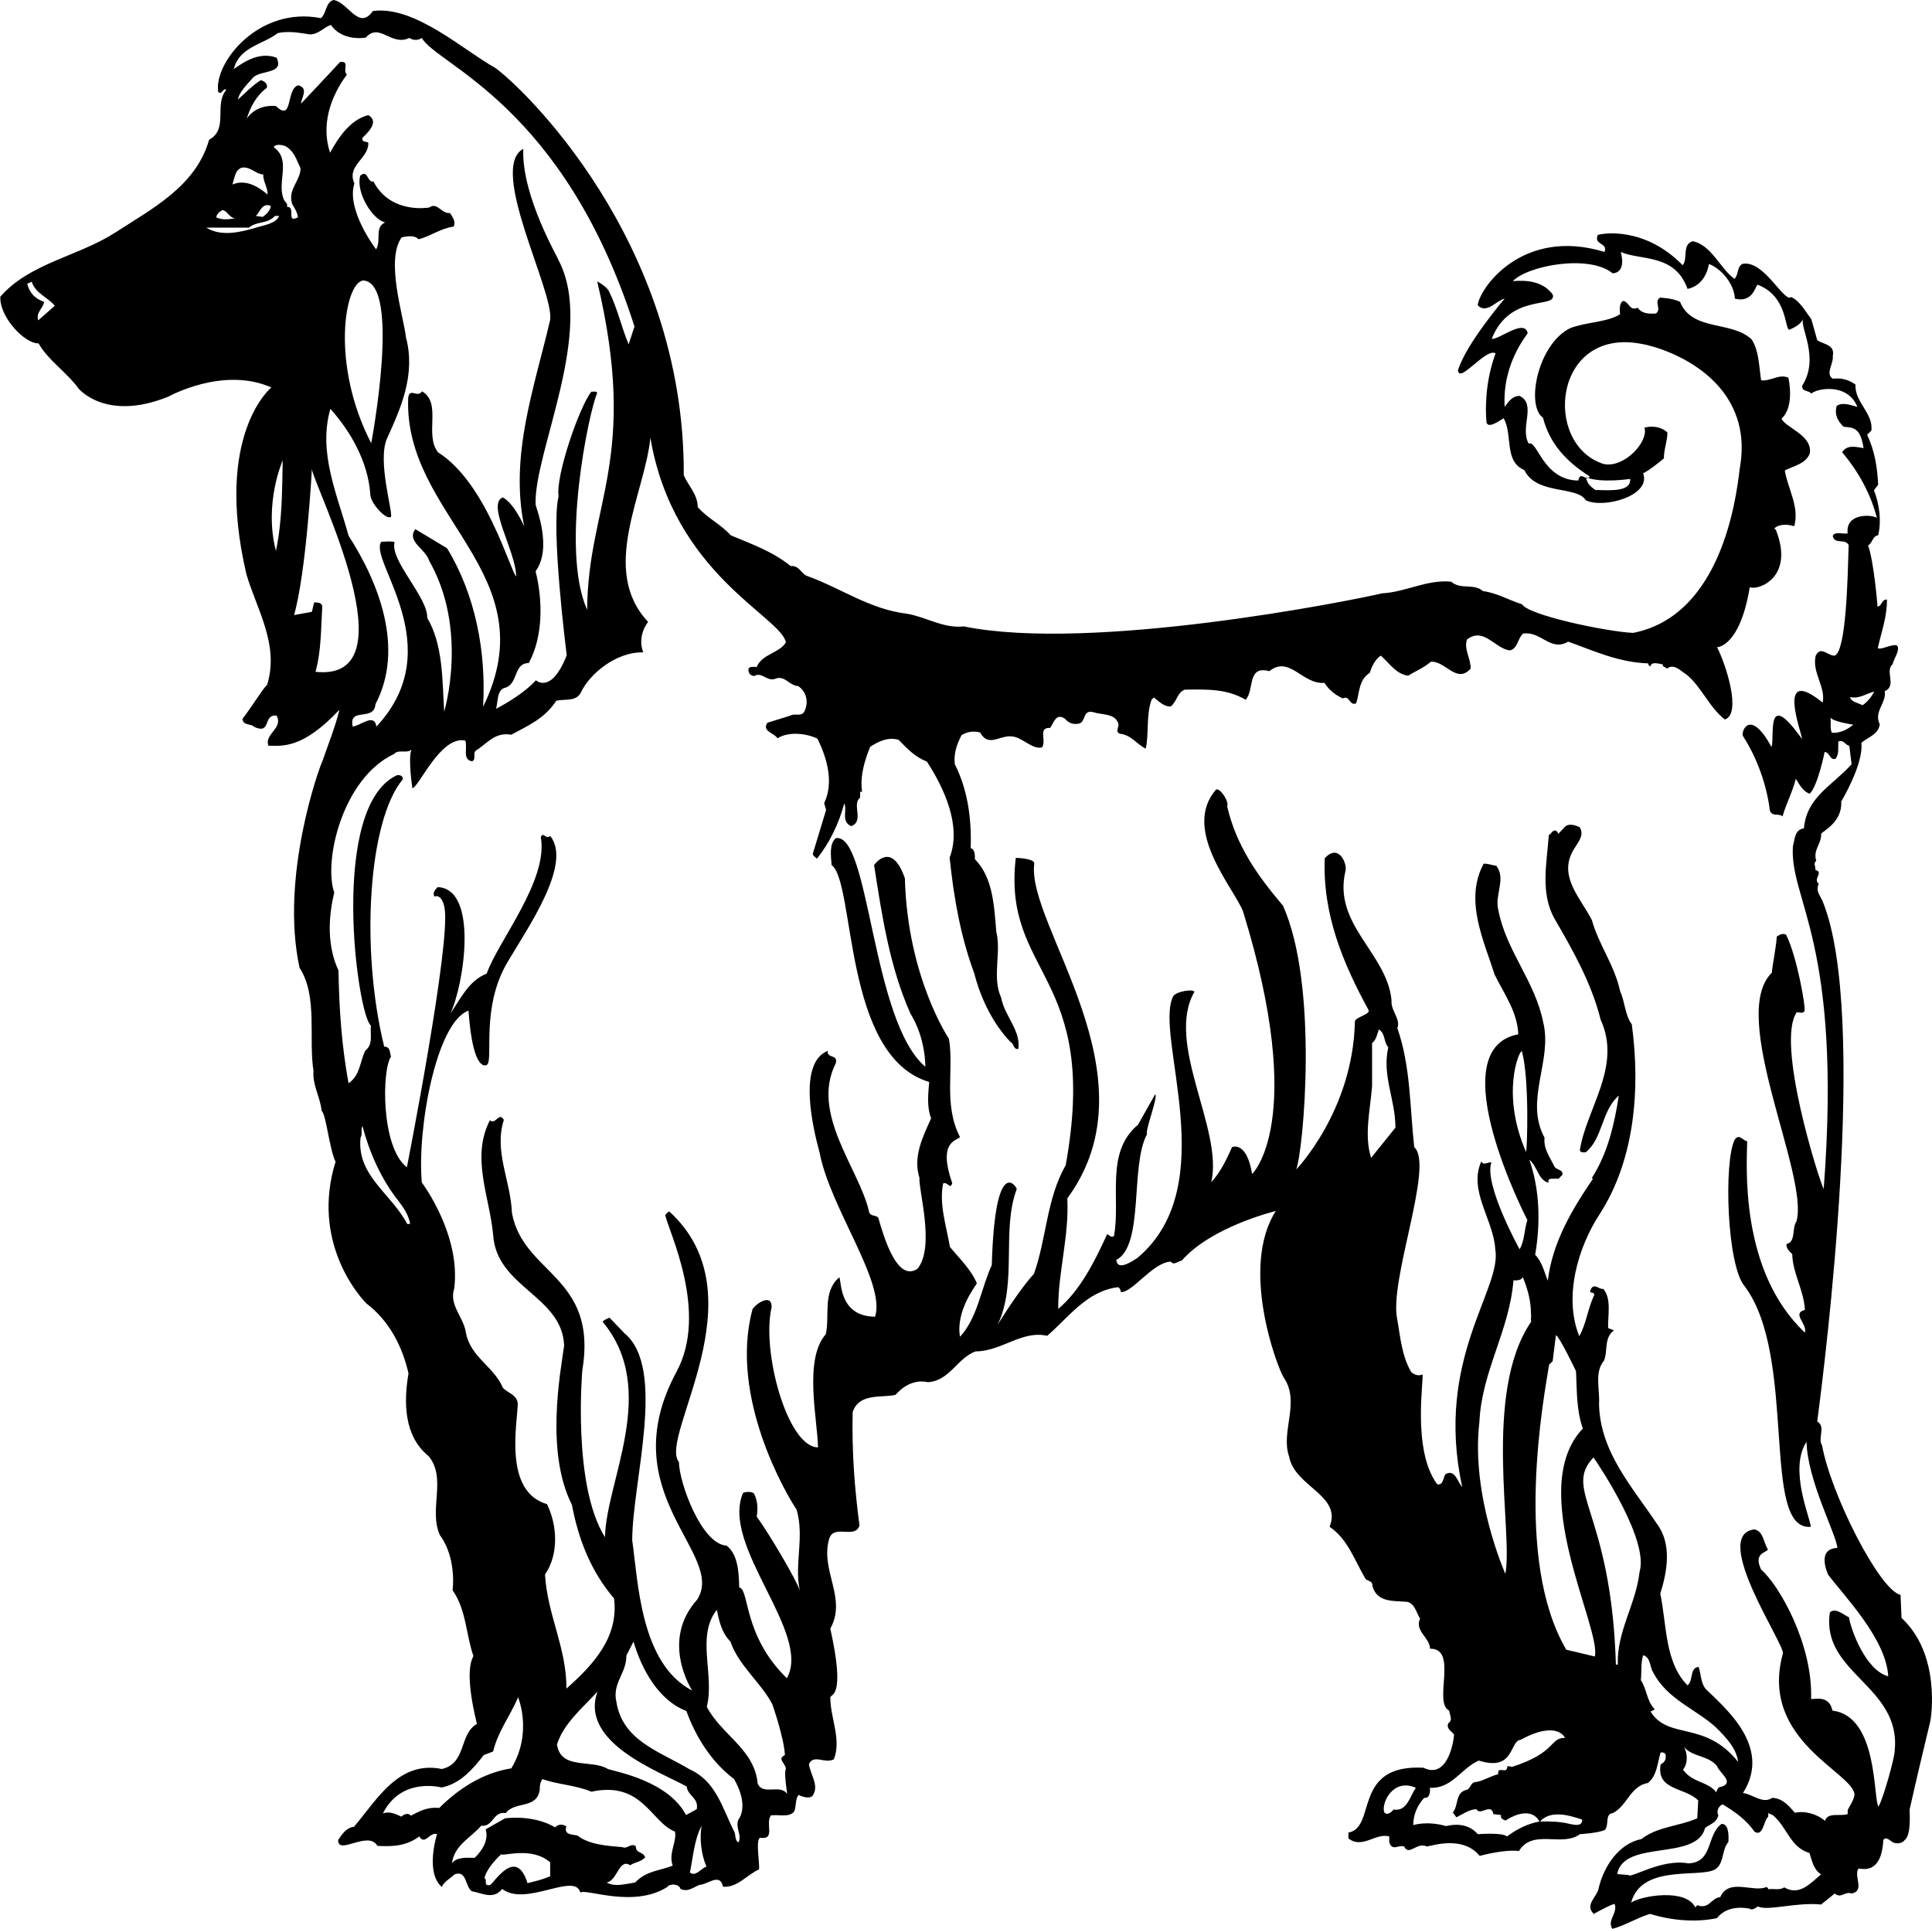 <svg xmlns="http://www.w3.org/2000/svg" xmlns:xlink="http://www.w3.org/1999/xlink" id="Laag_1" x="0px" y="0px" width="595.9px" height="595px" viewBox="122.9 0 595.9 595" xml:space="preserve"><path d="M709.4,499l-0.3-7.1c-6.6-1.5-21.6-31.4-24.2-46.1c-1.5-2.2,1.3-5.7-1.5-7.4c2.5-18.9,15.8-125,1.8-160.1 c-0.6-1.8-2.5-3.4-1.3-5.7c-2-1.5,1.7-3.6-1.1-4.3c0.3-0.8-0.8-2,0.3-2.8c-1.1-3.4,1.7-5.3,1.5-8.3c0.3-0.8,6.6-3.5,6.2-10 c0,0,7-11.6,6.2-18.1c2.1-1.8,5.2-2.5,5.7-5.7c-2-3.9,2.2-6.7,1.5-10.2c3.9-1.7-0.1-6.2,2.5-8.4c0.1-1.3,2.5-4.5,1.3-5.7 c-1.3-0.7-5.5,1.7-5.9,0.7c1.1-4.9,2.9-9.8,2.8-14.9c-1.7,0-1.5,2-2.9,2.2c0,0-1-13.3-2.9-18.9c1.4-0.7,1.3-2.9,3.1-3.1 c1.1-4.6,0.3-9.8-1.3-13.9l1.3-1.7c-0.3-5.7-1.1-10.5-3.4-15.4l1.3-1.3c0.7-5.3-5.2-8.7-4.9-14.2c-2.1-1.5-4.3-2.1-7-1.8 c-2.4-1.5,0.3-4.6,0-7c0.8-3.6-3.1-3.6-4.8-4.9l-1.8-6.4c-1.8-2.4-3.4-5.5-6.2-6.9c-2.2,2-8.4-11.6-15.1-10.2 c-1.7,1-1.1,3.2-2.4,4.6c-4.3-2.9-7-10.4-12.9-11.6c-3.4,1-1.4,5.5-3.1,7.4c-11.9-12.2-25.2-9.8-26.2-9.3c-1.3,3.2,3.2,2.2,2.1,5.2 c-25.6-7.8-38.8,11.6-39.1,16.5c2.8,2.7,5.7-1.5,8.3-2.1c0,0-11.9,13.9-14.4,22.1c0.4,4.3,8.7-7.1,11.6-5.2 c-2.5,6.7-3.4,14.4-2.8,21.3c0.6,2.1,4.3-0.8,5.3-1.3c2.9,5.3,0,13.3,6.4,16c3.6,7.7,16.3,4.8,18.9,9.3c5.7,2.7,20.3-1.5,17.7-8.3 c2.1-1.1,4.3-2.9,6.4-4.6c0-2.8,1.1-5.5,1.1-8c-1.7-1.7-4.6-2.2-7.1-1.5c1.4,4.2-6.2,12.6-12.6,11.2c-18.8-6-15.6-42,11.4-37.1 c9,1.5,35.5,11.4,30.6,38.5c-1.1,9.4-5.7,45.4-32.9,50.7c-8.4-0.4-32.4-5.5-34.2-8.8c-4.1-1.3-7.7-3.5-12.1-4.1 c-2.9-2.5-6.9-0.3-9.8-2.9c-7.6-0.7-13.9,3.2-21.3,3.6c-10.2,2.4-89.7,18.2-129,10.2c-6.3,0.7-11.6-2.9-17.5-3.9 c-11.6-1.4-20.2-7.8-30.7-11.6c-2-0.6-2.5-3.4-5.2-3.1c-5.6-4.5-11.6-6.6-18.5-9.5c-3.2-3.5-7.1-5.2-10.2-8.7c0-3.9-2.9-6.6-4.3-9.8 c0.4-72.7-50.5-120.3-58.2-125.7c-9.5-5.2-24.8-19.3-37.7-17.5c-4.3,6.2-7.6-2.7-12.1-3.4c-2.5,0.7-2.1,3.9-3.9,5.6 c-19.3-3.8-33.1,13.9-31.7,22.7c1.1,1.3,1.5-1.4,2.5-0.6c-3.9,4.6,0.8,12.1-5.3,15.4c-4.1,14.4-17.7,21.3-28.9,28.6 c-11.5,7.4-26.4,9.4-35.5,19.8c-0.3,6.3,7.6,14.6,11.8,14.4c2.9,5.2,8.6,8.8,12.3,13.9c0,0,8.4,10.4,27.8,2.5c0,0,16.8-9.4,31.7-2.8 c0,0-17.8,14.4-7.7,57.6c3.2,10.9,10.2,21.7,6.4,34.1c-1.5,1.4-4.8,6.9-7.6,10.5c0.1,2.2,2.8,1.4,3.6,2.5c5.5,2.4,2.5-3.9,6.9-3.5 c2.2,3.9-3.9,5.7-2.5,9.3c4.3,0,10.4,1.1,21.9-11.1c-1.3,5.3-3.4,10.5-5.2,15.7c-1.1,2.2-13.2,36-7.1,63.9c5.7,8.7,2.7,22,4.3,31.8 c-0.4,4.3,2.1,8.1,2.5,12.3c1.4,1.1,2.4,11.9,4.3,15.7c-7.6,24.5,7.1,41.3,9.5,43.7c7,5.3,11.1,13.2,13,21.6 c-1.5,8.7-1.5,19.3,6.2,25.5c5.7,6.9-0.1,16.5,3.5,24.4c3.4,4.6,4.5,11.2,3.9,17c4.2,5.9,4.1,13.5,6.4,20.2c0,0.7-3.2,3.4,1.1,21 c-5.6,3.2-3.1,12.1-10.8,13.9c-13.3-2.7-19.9,9.3-27.1,17.8c-2.4,0.3-3.6,2.2-4.9,4.1c-0.1,4.9,9.3-3.1,12.1,1.8 c4.8,0.3,9.1,0,12.9-2.9c1.8,2.9,3.2-1.5,5.5-0.7c0,0-3.8,11.8,1.5,16.3c0.4-1.5,2.7-2.7,3.9-3.9c3.8-1.4,3.2,3.6,5.3,5.2 c3.4,0.6,6.6,2.7,9.4-0.7c7.3,5.6,22.4-5.3,24.1,1.1c1.7-1.3,16.4,4.9,26.8-1.7c0.7-1.1,3.6-1.1,4.1,0.6c2.5,1.1,4.1-0.7,6-1.3 c2.1,0.1,6.2-3.9,7.1,0.6c4.5,0.4,7.6-3.9,11.1-5.3c0.3-1.8-1.1-9,0.3-9.8c5,0.8,1.5-4.5,3.4-6.9c2.4-0.3,5.5,0.7,7.1-1.1 c0.8-1.5,0.3-4.2,1.5-5.2c0.1,0.1,2.9,1.5,4.2,0.3c2.2-3.1-0.6-6.4-1.1-9.8c1.5-3.2,4.9,0,7.7-1.5c2.4-6.2-1.1-12.6-1.1-19.1 c0.1-1.1,4.8,0.4,0-21.2c5.2-9.4-3.1-17.8-0.4-27.5c1.3-5,8,0.1,9.4-4.3c-1.5-11.2-2.4-23-2.1-35c2-6,9.1-4.3,13.2-5.3 c2.5-2.8,5.9-4.8,10-3.9c6.7-0.4,9-7.4,14.7-9.5c8,0,14.3-6.6,22.1-4.8c6.6-5.7,12.3-13.9,21.9-15c0.6,0.4,0.8,1,0.8,1.5 c3.5,0.3,9.8-9.1,15.4-9.4c1,1.3,2.1-0.1,3.4-0.3c9.1-10.5,29-15.3,29-15.3c-11.1,17.4,0.3,47.8,2.4,51.3c5.3,7.6-1,16.7,1.7,24.4 c1.7,9.4,16.4,11.9,12.5,21.7c5.7,3.9,7.6,10.2,11.1,16.1c0.8,0.7,2.2,0.6,2.1,2.1c1.3,5.2,6.7,4.6,10.1,4.9c2.9,0,3.4,3.4,4.6,5.2 c-1.7,3.9,2.9,5.7,3.1,9.3c8.8-0.1,0.8,16.7,5.9,19.1c0,1.1,1.3,2.9-0.3,3.9c-0.7,1.8,1.1,2.4,1.8,3.5c-0.3,3.4-2.4,13.7-9.5,10.2 c-22-1.1-14.3,18.5-23.1,20v1.8c4.3,3.4,8.4-1.8,12.6-0.6v1.8c1,2.9,2.7,0.7,4.6,1.3c1.5,3.1,3.9-1.5,7,0c2-0.3,11.1-3.4,16.3,2.9 c0,0,7.6-2.1,12.1-1.5c4.3-7,13.3-1.1,18.8-5.2c0,0,5.5-0.3,7.7-1.3c1.4-1.5-0.1-5,2.5-5.2c4.5-2.4,5.3-8.3,10.8-9.3 c2.8-2.2,2.9-6.2,3.9-9.4c0.6,0,1.1-0.1,1.5,0.6c0.3,1.7-0.3,2.4-1.5,3.1c-1.4,8.1,7.6,7,11.6,11.1l-0.3,5.5 c-5.6,2.5-12.2,2.5-17.2,6.4c-7,1.4-11.6,8.4-13.2,15.1c-0.4,2.7-4.5,5.2-1.5,8c1-0.6,5-2.8,6.4-3.1c1.1,2.8-2.4,5-0.7,7.7 c4.1-1.1,7.6-3.4,11.6-4.6c6.6,2,14,2.7,20.7,1.3c3.5-4.6,10.1-2.9,10.1-2.9c0.8,0.6,1.8-0.3,2.5-0.7c3.1,1.5,11.9-1.4,19.5-0.6 l4.2-3.4c2,1.7,3.1-0.8,5.2,0c4.2-0.8,0.6-5.2,2.1-7.7c1.4,0.1,7.1,1.8,7.7-8.8c0.8-1.3,2.1,0.3,3.1,0.8c1.1,0.4,2.7,0.3,3.5-0.8 c2-1.5,1.5-8,1.5-9.4c2-9.1,6.4-27.3,6.4-27.3C718.5,529.7,721.6,510.3,709.4,499L709.4,499z M625.7,147.7c0.3,3.9-5.5,3.6-10.8,3.4 c-1.8-1.4-2.2-1.7-2.9-3.9C616.9,149.1,625.7,147.7,625.7,147.7L625.7,147.7z M134.7,98.8c-0.8-2.5,1.5-3.6,1.8-5.7 c-2.8-1-4.5-2.7-5.2-5.6l1.4-0.6c1.1,3.6,5,4.8,7.1,7.4L134.7,98.8L134.7,98.8z M687.5,221.3c0.7,1.3,7,2.2,7,2.2 c-1.7,1.5-4.1,2.7-6.6,2.5C687.3,224.7,687.7,223,687.5,221.3L687.5,221.3z M701,213.3c-0.8,1.5-2.1,3.2-3.6,4.2 c-1.4-0.7-3.5-1-3.9-2.5C696.5,215.6,698.5,213.9,701,213.3L701,213.3z M208.6,10.2c3.2-0.7,6.6-0.1,9.8,0.4 c2.7,0.1,4.3-2.2,6.6-2.9c2.1,3.2,6.3,4.5,10.7,3.9c4.3-4.8,7.8,2.8,13.5,0.1c1,0.8,2.8,0.8,3.8,0c4.6,8.3,43.7,20.6,65.6,89 l-1.8,5.5c-2-4.6-3.4-10.9-5.9-16c-0.6-1.8-3.8-3.4-3.8-3.4c13,54.8-2.9,68.4-3.1,101.3c-8.4-18.8,0.6-61.4,3.1-66.9 c-0.3-0.7-1.1-0.3-1.8-0.4c-3.8,4.8-11.1,26.2-10.1,32.2c-2.5,10,2.5,49.1,2.5,49.1c-4.8,12.2-9.5,7.7-9.5,7.7 c-4.3,4.8-12.3,8.8-12.3,8.8c0.7-2.8,0.3-5.5,2.5-6.4c4.5-1,2.7-7.7,7.6-7.7c4.5-8.3,4.3-19.5,2.1-28.3c5.3-7.3,0-19.9,0-20.6 c-0.6-16.1,18.6-53.7,7-75.5c0.3,0-11.4-19.5-10.8-34.2c-10.9,5.9,9.4,43.6,8.3,52.7c-4.8,20.7-12.6,41.8-8,63.8c0,0-2.9-6.9-6.6-9 c-5.2,2,4.1,16.8,4.1,24.4c-2.1-2.5-9.3-29-24.1-38.3c-4.3-5.5,1.3-15.1-4.9-18.8c-1.5,2.2-3.9-1.4-4.3,2.1 c-1.4,36.7,43.3,54,23.1,95.2c1-17.1-2.4-34.6-11.1-48.9l-9.8-5.9c-2.8,3.9,3.1,5.9,4.3,9.8c12.2,21.4,4.6,46.5,4.6,46.5 c-0.6-9.8-0.3-20.5-5.2-28.9c0.1-6.6-11.6-17.7-10.1-23.4c-1.1-0.4-2.9-0.1-4.1-0.1c-4.1,5.6,21.4,32.5-1.5,57 c-0.6-4.3-4.9-0.3-7.3,0c-1.4-6.2,6.6-1.4,7-6.9c9-17.1,1.1-37.4-8.3-52c-3.4-12.5-9.5-25.6-5.6-39.1c6.2,6.9,11.6,16.3,12.3,26.2 c-0.1,2.8,5,8.3,6.4,7.1c0.6-1.5-4.2-17.1-1.3-24c4.3-9.5,9-19.8,5.9-31.4c-0.7-6.4-6.4-23.8-1.3-30.8c1.5-0.3,3.9-0.8,5.2,0.6 c3.8-1,6.9-3.4,10.8-3.9c0.8-1.5-0.3-2.9-1.1-4.2c-2.7,0.3-3.9-3.5-6.4-1.7c0,0-11.9,2.2-17.2-8c-2,0.4-1.7-3.9-4.1-1.8 c-1.4,5.3,3.9,13.6,7.7,14.4c-3.4,1.5-1.1,5.5-2.8,8.3c0,0-9.3-12.1-6.7-20.3c-2.5-5.7,4.5-7.6,4.3-12.6c-0.6-0.4-2.2-0.1-1.8-1.5 c1.1-1.1,5.5-4.9,1.8-7c-5.5,1.4-9.1,6.7-11.8,11.6c-2.8-8.4,0-17.1,5.2-24.1c-1.5-1.3,1.1-4.2-2.1-3.9 c-4.2,4.6-12.1,12.9-12.1,12.9c0.3-2.1,2.4-4.8-0.8-5.7c-3.9,1.1-1.5,11.6-6.9,6.4c-3.8-0.3-7,1-9,3.9c1.1-3.5,2.9-7.1,6.2-9.5 c0.3-1.4-0.8-2-1.8-2.4c-2.5,1.5-5.2,4.3-7.1,6c0.3-2.2,2.9-4.8,4.6-6.7c2.2-2.5,9.8-1,7.3-6.2c-4.8-1.8-9.3,0.7-13.2,3.5 C196.8,14.4,203.7,13.9,208.6,10.2L208.6,10.2z M234.9,86.5c11.9,0.6,2.5,50.2,2.5,50.2C224.9,112.6,229.1,87.3,234.9,86.5 L234.9,86.5z M197.5,51.7c2.7-0.4,4.2,2,6.6,2.1c-0.1,2.2,1.5,4.2,1.3,6.2c-2.5-2.2-6.6-4.9-10.8-3.1 C195.3,54.7,195.4,52.4,197.5,51.7L197.5,51.7z M206.4,63.5c0.1,1-1.3,2.7-2.5,3.4l-2.1-0.3C203.1,65.5,203.7,62.4,206.4,63.5 L206.4,63.5z M191.6,64.8c1.5,0.3,2.1,2.5,3.9,2.5c-1.5,0.3-4.2,0.7-5.9-0.3C189.7,66,190.9,65,191.6,64.8L191.6,64.8z M201.9,70.2 c-4.8,1.4-10.7,2.9-15.4,0h13.2c2.5-2.1,5.6-1,8-3.6h1.3C208,69,204.4,69.4,201.9,70.2L201.9,70.2z M208,169.9 c-3.8-14.7,2.1-27.9,2.1-27.9C209.9,150.8,210,160.6,208,169.9L208,169.9z M211.4,63.8c0.4-1.1-0.7-1.5-1-2.4 c-2.2-5.3,2.5-12.1-3.1-16c0.6-1.1,2.5-0.7,3.5-0.4c2.8,1.5,3.5,4.2,4.8,6.9c0,3.9-4.2,6.7-2.5,11.2c0.7,1.1,1.5,2.4,1.7,3.9 C211,69.1,214.3,63.6,211.4,63.8L211.4,63.8z M220.2,207.2c1.8-6.3,1.7-13.5,2.1-20.3c-0.3-1.1-1.5-1.1-2.5-1.1l-0.7,2.9l-5.5,1 c3.8-13.3,5.5-45,5.5-45C219.8,150,250.5,210.5,220.2,207.2L220.2,207.2z M248.5,377.5c-4.9-9.4-15.6-14.9-14.4-26.6 c0.7-1.1,0-2.5,0.6-3.6c2.1,8,5.7,16.3,11.1,23.1c1.7,2.2,3.2,4.5,3.6,7.1H248.5L248.5,377.5z M258.4,557.6 c-3.6-0.3-5.7,0.8-8.8,2.4c-0.8-1.1-2.4-0.3-2.9,0.3c-1.5-0.7-3.6-1.8-5.7-1c5.7-11.4,18.1-8,18.1-8c5.7-1.1,9.7-5.7,13-10l2.9-1.1 c1.4-6,5.3-11.1,7.7-16.7c0,0,4.6,10.9-2.1,21.9C271.7,546.8,264.2,551.8,258.4,557.6L258.4,557.6z M292.6,578.7 c-2.7,1.1-4.5,1.5-7,2.1c-3.6-11.6-10.5,0.3-11.6,0.6c-2.2,0.3-0.6-1.4-1.7-2.2c0.7-2.5,2.9-5.2,5.2-7.3c0.7,0.7,9.4-2.5,15.1,2.5 V578.7L292.6,578.7z M330.4,575.4c-4.3,1.7-8,1.5-11.6,5.2c-2.8,0.4-6.2,1.5-8.8,0c3.4-0.6,3.8-7.6,7.3-5.3c1.3-1,3.4-1,4.6-2.5 c-0.7-1.8-2.9-1.1-2.9-3.4c-1.5-1.1-2.7,1-4.1,0.3c-4.9-0.4-10.4-0.8-13.9-3.6c-1.8-0.3-4.3-0.3-3.4-2.8c-1.3-0.8-2.5-0.7-3.5,0.3 c-4.1-2.5-10-3.4-15.4-2.8l-6,3.4c1,3.4-1.1,6.6-3.4,8.8c-2.2,0-5.5-0.4-7,1.7c0.7-5.7,6-8,9-11.6c3.9,0.4,3.5-4.5,7.6-3.9 c2.8-3.8,9.8-1.1,10.5-7.4c-0.1-1.1,0.3-2.5,0.8-3.1c4.6,1.7,10.1,1.8,15.1,3.9c15.8-3.4,18.4,9.5,25.8,12.3 C331.7,568.2,329,571.5,330.4,575.4L330.4,575.4z M334.5,559.8c-5.5-10.5-21.4-13.3-24.1-14.2c-5-3.1-14.6,0.4-15.7-7.6 c2.1-6.6,8.1-11.4,12.5-16.3c-5.7,15.8,19.2,24.7,27.5,29.3c0.3,2.9,3.8,3.5,3.1,7L334.5,559.8L334.5,559.8z M335.7,577.5 c1-4.8,1.3-10,3.6-14.4c-0.7,3.8-0.1,9,1.5,12.6C339.1,576.2,337.5,579,335.7,577.5L335.7,577.5z M350.7,568.2 c-1.3-0.4-0.7-2.5-1.5-3.6c-3.5-7-5.5-15.3-13.6-18.9c-9.1-5.5-20.7-8.7-22.6-20.9c-1.3-5.7,3.2-8.8,3.1-14.2l2.2-4.3 c2.5,8.6,7.8,18.2,16.3,21.4c2.9,8,7.7,15.7,14.7,21c2.1,3.5,3.9,9,1.3,12.6C349.7,563.9,351.8,566,350.7,568.2L350.7,568.2z  M356.6,550.1c-1-10.7-11.2-15-15.7-23.7c2.5-9.7-3.4-21.7,3.1-29.9c0.7,3.5,1.5,7.1,4.2,9.8c2.5,7.4,9.4,12.6,12.9,19.3 c0,0,3.6,10.2,3.9,15.7c-2.9,1.4,1.1,2.9,0.1,4.9c-0.1,2.5,0.3,4.8,0.6,7.1C363.5,550.1,358.3,553.9,356.6,550.1L356.6,550.1z  M545.8,357.1c-2.2-6.9-0.3-14.6,0.3-22.1v-13.3c1.4-1.1,1.5-2.7,2.1-4.2c2.1,1.3,1.4,3.9,2.9,5.5c-2,8.8,2.2,16,2.2,24.8 L545.8,357.1L545.8,357.1z M552.7,558.1c-0.7,1-2.2,2-2.9,0.7c-0.8-2.8,2.8-10.5,9.8-7.4C557.7,554.1,556.9,558.8,552.7,558.1 L552.7,558.1z M587.7,566.4c-1.3-1.3-9-0.7-9-0.7c-2.4-2.8-5.9-3.4-9.8-2.5c-5.9-1.7-10.1-0.3-10.1-0.3c0-5.2,3.4-8.4,3.4-8.4 c2.1,0.3,1.8-3.1,1.7-3.1c6.9,0.3,9.5-5.9,15.1-8.4c11.1,3.5,9.4-6,12.9-6.4c11.4-6.2,13.7-0.6,13.7-0.6c-4.9,0-2.4,4.5-16.5,9 c-0.3-0.4-0.8-0.1-1.3-0.3c0.1,2.9-3.1-0.4-2.8,2.5c-2.4,0.6-4.8,2.1-6.7,2.4c-2-0.1-1.7,2.4-3.4,2.5c-3.2,1.1-2.1,4.8-3.9,6.9 l1.1,1.5c2-1,4.1-2.5,6.2-2.5c1.1,2.2,4.6-2.1,5.2,1.5l2.4,0.3c-0.4,1,0.7,1.4,1.3,1.7c8.3-5.2,10.5,0.3,10.5,0.3 C593.9,562.5,590.7,564.2,587.7,566.4L587.7,566.4z M595.2,407.6c-15.1,21.9-5.5,65.5-8,77.8c0,0-10.7-24-8-46.8 c0.7-15.7,9.3-28.2,10.5-43.7c0.8,0,2.4,0.1,2.9-1c1.4,3.5,2.5,7.1,2.5,11.2C595.3,406.3,594.9,406.8,595.2,407.6L595.2,407.6z  M606.9,562.5c-2.8-0.7-6.2-0.8-9-0.7c3.2-3.6,8.8-2,13-0.6C611,563.5,608.3,562.8,606.9,562.5L606.9,562.5z M614.8,510.9l-8.8-2.1 c-16.4-27.9-6.9-77.9-5.3-87.9l1.1-1.1l1-8c1.1,0.4,6.2,11.1,6.2,11.1c0.3,6.3,0.1,11.9,2.1,17.7 C593.3,459.3,616.9,502.2,614.8,510.9L614.8,510.9z M621.9,513.4h-0.6c-1.4-47.4-16.5-53.7-6.9-63.9c2.4,3.5,17.1,25.7,14.2,35.3 C627.5,494.8,621.5,503.2,621.9,513.4L621.9,513.4z M632,527.9l1.3-0.7c-2.5-2.5-2.5-6.4-4.3-9c0.3-2.9-0.1-4.9,0.7-7.7 c2.4,0.7,2,3.6,3.1,5.3c4.3,8.4,13.7,11.6,19.5,17.1c3.1,3.1,6.2,6.4,6.7,10.5C648.7,530.5,637.6,536.8,632,527.9L632,527.9z  M642,545.8c1.7-2.1,1.3-5.3,0.3-7c2.7,3.2,7.4,2.5,10.2,5.9c0.6,2,5.6,5,1.3,6.4c-1-0.1-1.4,1.1-1.5,1.7 C649.7,549.4,644.9,549.9,642,545.8L642,545.8z M673.2,582.1c-1.3,1-3.4,0.3-4.9,0.6c0.1-0.3-0.3-0.6-0.6-0.7 c-3.9,1.8-11.6-2.9-14.2,3.1c-2.9,0.3-3.4,3.9-7.1,2.5l-0.6,0.7c-2.9-6-16.7-3.6-19.8-1.5c3.4-12.6,23-7,26.5-10.7 c2.2-2.1,1.5-5.7,3.5-8c0.4-6.4-2.2-5.5-2.2-5.5c-4.6,3.4-2.5,11.9-10.2,12.1c-8.3-1.5-17.8,4.8-18.4,3.6l-3.5-0.3 c2-10.8,24.5-3.9,27.1-14.2c1.3-1.1,3.5-1.5,4.1-3.9c-0.7-1.3,0.1-2.9,1.3-3.4c3.6,2.1,7.6,5,9.8,8.4c2.8,1.8,2.8-3.4,4.3-4.6v-1.1 l1.5,0.7c4.5,3.9,5.2,9.8,11.2,11.6c0.8,2.4,1.3,5.2,3.6,6.6C681.4,580.7,678,584.9,673.2,582.1L673.2,582.1z M702.3,557.2 c-1.7-2.2,0-27.9-14.2-29.6c-1-5-5.7-3.4-6.6-3.6c0.6-17-10-35.3-15.4-39.9c-2.5-5.2,1.7-5.2,2.1-6.2c-1.4-2.1-1.3-5.6-4.2-6.2 c-13.7,1.7,9.7,35.9,8.8,38.3c-7.4,26.9,22,36.7,22.1,43.6c-0.3,1.7-1.3,3.1-2.1,4.6v1.3c-2.2,0.8-6.2-0.7-7,2.1 c-2.4-2.1-6.2-3.2-9.3-2.5c-1.8-2.1-3.8-4.5-7-4.6c-2.9,2-5.9-1.1-9-1.5c9.3-14.6-6.4-26.9-11.6-32.2c-1.5-2-1.3-4.5-2.1-6.7 c-2.9,0.4-1.5,4.2-3.4,5.7c-7-7-6.4-18.5-8.4-28.3c2.2-7,3.6-15.4-1.1-21.6c-7.6-11.4-17.5-22.1-17.8-36.9c0.3-4.6-1.5-9.7,1.5-13.3 c1.3-2.9-0.1-7,3.1-9.4l-1.8-0.7c-0.1-4.2,1.1-9-1.5-12.1c-1.1,0.4-2.9-2.1-3.9,0.3c-0.7,1.4,1.4,0.4,1.1,1.7 c-2,4.1-2.4,8.8-4.6,12.6c-4.9-12.1-0.4-27.5,6.4-37.8c10.7-16.7,12.5-38.4,9.8-58.4c-2.1-2.7-2.1-7-3.6-10.2 c-1.7-8-6.6-14.3-8.7-21.9c-3.2-6.4-10-13-6.2-20.7c1.1-2.5,4.3-5.2,2.4-8c-1.4-0.6-3.4-1.3-4.6,0l-2.1,2.2c0.3-0.4-0.3-0.7-0.4-1 c-1.1-0.6-1.5,0.7-2.4,1.3c-0.6,8.7-2.7,17.8,1.8,25.8c5.7,9.8,11.4,19.9,14.2,31.1c6.6,14.4-4.3,27.2-6.4,40.1c0,1,1.1,0.8,1.8,0.8 c5.3-4.3,4.8-12.8,10.2-17.5c-1.4,9-3.4,17.7-8.3,25.4l0.3,0.3c-6.4,9.4-12.5,19.6-13.9,31.4c-1.1-2.7-1.7-5.7-3.9-8 c1.7-9.8,1.4-20.3-1.8-29.3c2.5,2,2.7,6.2,5.9,7.1c-0.3-1.7,1.1-1.1,2.5-1.3c0.8,0.4,1.1-0.7,1.8-1.1c0.3-1.7-1.5-1.4-2.4-2.5 c-1.3-2.8-3.5-5.5-3.1-9c-6.3-11.5,2.5-23.8-0.4-35.5c-2.5-12.8-11.5-22.1-13.9-34.9c-1.1-4.6,2.5-9.5-0.6-13.5 c-1.3-0.1-2.5-0.7-3.9-0.6c-6,11.2,0,23.5,3.4,34.2c2.9,5.9,7,11.4,7.3,18.4c-24.5,4.6,2.8,57.3,2.8,57.3c-1,2.9-0.8,6.3-2.4,9 c0,0-11.1-20-8.7-26.8c-1.3-0.1-2.4,1.1-3.1-0.3c-4.1,9,3.8,18.1,4.3,27.1c2.2,12.3-18.8,33.8-10.2,73.3c-1.4-1.4-2.2-5.7-5.2-3.9 c-0.7,1.1-0.6,3.4-2.5,3.1c-8-10.7-3.9-33.5-4.6-33.9c-1.1,0.6-2.5,0.1-3.4-0.7c-2.9-4.8-3.4-10.9-4.3-16.1 c-2.8-11.9,11.5-47.7,5.2-53.3c-1.4-12.8-1.1-24.9-5.2-36.7c1.1-2.9-2.1-5.3-1.8-8.6c-1.4-14.6-18.2-23.3-14.2-39.9 c0.6-2-2-8.7-6.4-3.9c-0.7,17.4,5.7,32.5,13.5,46.8c0.7,1.4-4.2,2.2-4.2,3.6c-0.6,27.5-18.1,45.6-18.1,45.6c2.2-5.7,7-56.8-4.1-81.4 c-8-9.4-14.4-18.6-17.2-30.6c0.7-1.4-2.1-5.7-3.4-5.2c-10.8,12.3,5.5,30.4,8.3,37.6c20,64.8,2.8,81,2.8,81 c-1.7-10.4-6.2-8.3-6.2-8.3c-2.7,6.2-4.5,8.7-6.4,10.8c3.8-16.3-14.3-42.8-5.2-58.7c-0.3-1-5.9-0.1-6.6,1.5 c-5.9,12.1,15.6,58.2-10.9,80.5c-5.5,3.8-6.4,2.2-6.6,0.7c8.7-4.5,4.2-29.2,9.5-38.8c-0.7-1,3.5-11.6,2.5-12.3l-5.3,9.4 c-10.2,8.5-5.3,22.8-7.4,34.3c-0.8,0.7-1.5-0.3-2.1-0.6c-3.8,8.4-8.4,17.5-15.1,23.1c-0.1-11.2,3.4-22.3,2.8-34.1 c27.8-37.8-12.6-84.1-10.2-103.2c0.3-1.4-4.1-1.8-5.7-1.8c-4.2,36.4,26.1,35.6,15.4,94.8c-5.9,10.2-5.9,22.6-9.8,33.5 c-4.6,4.9-11.2,15.7-11.2,15.7c6.2-12.9,1.1-29,5.9-41.9c-0.1-0.8-6.7-10.8-7.7,23.5c-3.4,7.4-4.3,16.1-9.8,22.1 c-1.4-8,4.9-15.8,5.2-16.5c-1.8-4.3-5.5-7.8-8.3-11.2c-1.1-6.4-3.4-13.2-2.1-19.6c1.3-0.7,2.2,2.1,2.8-0.1 c-4.5-12.9,1.3-13,2.4-14.2c-5.2-10.1-1.8-20.7-3.4-30.3c0,0-12.8-18.9-13.6-49.5c-4.1-11.9-9.5-4.1-9.5-4.1 c2.5,16.1,4.8,31.3,11.2,45.8c4.8,7.7,4.6,16.4,4.6,16.4c-16.7-14.2-17.1-72.2-27.6-70.5c-2.1,1.8-1.5,5.5-1.3,8.3 c7.4,5.5,3.4,59,30.1,66.9c-0.3,3.5-0.8,7.7,0.6,11.2c-2.5,5.6-5.7,11.8-3.6,18.4c-0.4,3.4,4.9,21.3-0.6,28 c-6.3,4.3-10.4-9.8-12.1-15.7c-0.7-1-2.7-0.3-2.9-2.1c-3.1-13.2-18.1-30.1-10.2-45.6c0.7-2.9-2.8-1.3-2.5-3.8 c-9.4,3.8-4.5,24.1-2.5,31.4c3.2,17,20.5,40.1,17.1,50.6c-11.8-0.1-10.2-12.2-11.1-12.1c-5.2,4.5-2.8,11.9-4.1,17.5 c-6.9,7.8-2.5,26.6-2.4,34.9c-9.5-0.1-17.5-29.9-14.3-43.2c0.1-4.5-4.9-1.1-5.9,0.6c-7.3,27.1,10.5,57.2,13.6,61.8 c2.5,8.5-0.8,17,1,24.9c-1-3.1-9.8-18.1-13.3-22.7c0.4-2.7,0.3-4.8-0.8-7.1c-0.7-0.8-2.4-0.6-3.4-0.3c-7.1,16.4,21.3,43.2,13.5,57.2 c-13.6-13.2-11.5-27.5-14.7-28c-0.1-4.3-0.3-10.2-3.9-12.9c-7.7-0.4-14.6-19.3-14.7-25.8c-6.4-7.8,25.5-51.2-2.9-77.2 c0-0.3-1.1,0.6-1.3,1.1c1,4.9,13.5,30,3.4,48.4c-20.2,37.6,15.6,56.1,6.4,70.2c-11.5,12.8-1.5,28-1.5,28 c-16.1-8.3-16.7-34.1-18.5-46.3c0-18.1,10.7-53.1-2.4-63.9l-4.6-4.8c0,0-2.1,0.8-2.1,1.3c17.5,21,1,49.1,0.7,66.4 c-10.1-16-7-51.4-7-51.4c4.9-29.2-18.2-29.6-21.7-48.6c-0.4-10.1-5.6-18.9-2.5-28.7c-1.5-2.7-2.5,1.7-4.3,0.1 c-5.9,11.5-0.1,23.5,1,35.3c1,16.3,21.3,18.8,21.9,34.2c-1.1,8-5.9,32.8,2.4,49.1c2,10.7,5.9,20.6,13,28.9 c1.5,12.1-6.6,20.6-14.7,27.8c0.1-12.5-5.9-22.8-6.6-35.2c4.3-6.2,3.8-15.3,0.6-21.7c-13.5-3.9-9.1-24.9-9-31.1 c-0.4-2.8-3.1-3.1-4.6-4.8c-2.8-6.6-10-9.4-11.4-17c-0.7-4.8-5.3-8.5-3.6-13.6c2.1-16.7-10-32.7-10-32.7c-1.5-16.7,4.5-49.5,14.4-53 c1.4,19.9,5.7,16.7,5.7,16.7c2.1-1.5-2.1-17.9,6.6-32.1c6-10.2,19.8-29.9,12.9-38.5c-1.4,1.3-2.1-1.5-2.9,0.4 c2.4,13.3-13.2,32.1-16.7,42.1c-5.5,2.1-8,7.7-11.2,12.3c4.2-8.7,8.8-38.5-3.9-39c-0.7,0.7-1.7,1.8-1,2.9c2-0.7,2.9,2.1,3.1,3.5 c2.1,10.4-11.6,80-11.6,80c-8.1-6.2-7.7-30.3-4.9-34.1c-0.4-1.1-0.1-3.1-2.1-3.1c-7.4-30.1-4.9-69.7,5.7-82.4c0.3-1.1-1-1.5-1.8-1.3 c-21,9.8-12.2,74.1-8,77.2c-0.3,2.7,0.8,5.7-1.7,7.7c-1.7,3.2-1.5,7.6-5.2,10.1c-2.1-11.5-2.9-22.8-3.1-34.8 c-3.5-7.4-3.2-16.3-1.3-24c-3.4-9.7,2.5-35.3,18.5-42.8c1.3-1.5,3.9,0,5.3-1.3c-1.1,2.9,0.3,11.9,0.3,11.9c2-0.3,8.7-16.3,16.3-14.7 c0.8,2.1-1,5.9,2.1,6.4c1.5-0.7,0-2.5,1.3-3.4c3.4-2.1,5.7-5.7,10.8-4.8c5.3-2.9,10.2-4.9,13.9-10.5c2.9-0.6,6.3,0.4,7.7-2.8 c2.5-5.2,10.5-12.3,19.1-12.1c-2-5.2,1.5-9.4,1.5-9.4c-15.1-16.1-1-39.5,0.7-56.8c7.1,42,40.2,55.1,41.8,63.1c-2,3.4-7.3,3.5-9,7.6 c-1,0-2.9-0.4-2.5,1.3c0.1,0.8,0.7,1.4,1.7,1.5c2.5-1.5,4.1,2.1,6.9,0.7c2.8-0.7,3.9,2.2,6.7,2.4c2.5,1.7,3.4,5,1.8,8 c-1,1.5-2.9,0.3-4.2,1.1l-7.1,2.2c-1.8,2.7,2.1,3.1,3.1,4.8c3.5-2.2,9-1.5,12.3,0.1c2.9,5.7,5.2,13.5,2.1,19.9l0.6,2.1l-4.1,13.5 c0.1,0.7,0.7,1,1.3,1.5c3.9-4.9,6.7-10.7,8.4-17c1,2-1.1,5.5,2.1,7c4.2-1.5,0.1-6.7,2.8-8.8v-1.8h0.6c-0.7-4.9,0.8-9.7,2.5-13.9 c2.7-1.7,5.6-3.1,8.8-2.1c2.8,2.9,5,5.2,8.7,6.7c5.2,8,10.8,19.8,7,29.6c1.3,12.5,3.4,24.4,7.6,35.7c2,7.8,5.7,15.4,11.2,21.2 c1.1,0.4,0.8,2.4,2.4,2.1c0.8-5.7-4.3-10.2-5.3-15.8c-2.9-6.2,0.1-14-1.5-20.3c-0.7-8.1-1-16.7-6.6-22.4c0-1.3,0-3.1-1.3-3.4 c0.3-9.4-1-18.2-4.9-25.9c-0.4-3.5,0.7-6.3,2.1-9c2-1.1,3.5-1.3,5.7-0.8c2.9,5.2,6.6-0.1,11.1,1.5c2.5,0.8,5.5,3.8,8,3.1 c1.5-2.1-1.4-6.2,2.5-6c1.1-1.5,1.8-4.8,4.6-2.8c1.1,1.3,2.5,1.8,4.1,1.5c2.5-0.3,1.1-4.6,4.8-3.5c2.5,0.8,6.2,0.3,7.4,3.1 c0.7,1.3-1.1,2.7,0.6,3.5c3.4,0.3,5.2,3.2,8,4.6c1-4.5,0.1-10.7,1.8-15.1l0.7-0.7c1.4,1.1,3.1,2.9,5.2,2.8c2-1.7,2-4.3,4.3-5.2 c7-0.1,12.9-0.3,18.8,3.1c2.8-2.9,0.3-10.7,7.3-8.8c6.3-5,10.2,4.2,17,3.6c1.4,2.2,3.4,3.8,5.7,4.8c2.1-1.1,2.1,2.5,4.1,1.5 c1.1-3.4,0.7-7.1,4.2-9.4c0.6-2,1.7-4.2,3.4-5.3c2.8,2.5,4.6,5.6,8.4,6.2c2.1-1.3,5-2.5,7-4.3c4.5-0.4,8,7,12.3,2.1 c0.1-3.1-2.2-6-1.1-9c5.2-3.9,8.5,2.8,13.2,3.4c2.5-0.6,2.4-3.8,4.1-5.2c5.6-0.8,8.4,5.7,13.9,2.5c7.6,2.7,15.4,6.4,24.7,6.7 c-0.1,0.4,0.3,0.7,0.6,1c0.4-1.8,2.7-0.8,3.9-0.7c-0.3,0.8,0.8,0.8,1.3,1.3c2.1-1.7,4.3,0.8,5.9,1.8c4.5,3.5,7.1,10.2,11.9,13.9 c5.3-1.7,0.3-17.1-2.4-22.3c0,0,7,0.1,10.1-18.5c2.4,1.1,14-2.8,8-17.8c-1.4-0.1,1.4-2.4,5.7-1c1.7-6-2-11.6-2.9-17.2 c2.9-1.5,6.4-2,7.7-5.2c1-5.7-7.6-8-8.7-10.8c4.2-3.8,2.1-12.6,2.1-12.6c-2.8-1.3-5.3,1.1-8.4,0.8c-0.7-4.8-0.7-9.1-2.9-12.6 c-6.2-5.9-18.4-2.4-22.1-11.6c-2.1-1.1-5.7-1.3-6.2-1.3c-2,1.3,0.7,3.6-1.3,4.9c-2.4,0.1-4.3,0-5.6-1.8c-2.4,1.1-2.5-1.5-4.3-2.1 c-1.7,0.4-1.1,4.1-1.1,4.1c-3.8,2.5-10.5,2.4-15.4,4.3c-10.1,5-13.7,24-8.4,27.6c2.1,8,7.1,13.5,14.4,18.1c-0.8,2-2.9-2-3.5,1.3 c-10.9-0.1-12.6-12.6-15.3-11.4c-2.8-5,2.5-12.1-2.8-14.7c-2.2,0-3.4,1.7-4.6,3.4c-0.8-13.5,6.9-22.1,7.1-22.8 c-1.1-4.5-8.8,2.1-11.1,1.8c5.7-14.4,20.3-9.1,18.8-13.7c-2.9-3.9-7.6-4.5-12.3-4.1c4.8-4.9,23.7-8.3,30.8-2.4 c4.5-0.3,2.5-6.6,2.5-6.6c6,2.7,16.7,0.4,20.6,11.4c3.9-0.8,6-4.1,6.6-7.7c3.9,1.5,7.8,6.2,8,10.7c5.5,1.4,6.3-3.8,7-4.3 c9.3,3.5,8.3,13.7,9.8,13.9c1.5-0.7,3.4-1.5,4.3-3.4c-1.3,2.4,5.2,11.9-0.3,20.6c-0.3,2,2,1.4,2.8,2.5c1.3-1.5,11.1-3.6,14.2,4.1 c-1.3-0.3-4.6-1.7-6.4-0.3c-1,3.5,1.4,5.6,2.1,6.4c3.2,0.3,5.2,0.3,6.2,6.6c-2.5-0.4-5.2-1.1-6.6,1.3c5,5.9,8.8,12.8,10.7,20.2 c-1.8-1.1-9.8-1.4-9,4.8c-1.5,0.3-3.8-0.7-4.6,0.7c0.4,2.9,3.8,0.7,4.9,2.9c-0.3,9.4-0.7,32.7-4.3,34.1c-2.2,0.1-4.3-3.2-5.9,0.1 c-1.1,5.3,3.1,9.3,2.2,14.4c-14.9-12.1-6.2,10-6.4,11.2c-11.4-16-8.3-0.8-9.4,2.5c-6.6-12.2-9.5-4.8-8.8-3.4 c4.3,6.7,7.3,14.9,8.3,23c0.7,2,2.8,0.7,3.9,1.8c1.1-3.9,3.1-7.6,4.1-11.6c1,1.5,2.1,3.9,4.3,4.6c2.5-2.5,4.6-12.9,4.6-12.9 c1.8,0.3,1.5,2.7,3.4,2.1c1.1-1.7,0.7-3.2,0.8-5.3c1.7-0.7,2.1,1.1,3.4,1.3l0.7,5.7c-5.9,6.6-13.9,10.1-14.7,19.8 c-2.9,0.3-2.8,3.4-3.4,5.5c-1.1,16.7,15.3,29.4,9.5,105.7c-1.4-2.5-14.9-45.3-8.3-54.5c0.7-0.1,1.8,0.6,2.4-0.4 c0.4-1.1-2.4-17.1-5.7-23.5c-1-0.6-2.1,0-2.9,0.6c0,2.2-1.4,9.3-1.5,11.1c-13.6,13.3,11.6,62.5,7.6,76.7c-1.5,2.2-0.1,6.3-3.1,7 c-0.1,1.4,1.1,2.4,1.8,3.1c0.1,5.9,3.6,11.1,3.9,17.2c-4.2,1.1,0.8,4.2,0,7c-20.3-19.1-17.9-51.9-17.8-59c-1.4-0.3-2.4-2.4-3.8-0.6 c-3.5,6.6-2.5,39.2,3.1,45.4c16.3,22,4.8,75.4,20.3,74.1c0-2.5-6.9-17.7-1.3-26.2c0.3,12.1,9.3,28.7,9.5,32.7 c-6.7,0.3-2.8,8.3-2.8,8.3c4.8,6.4,17.9,19.8,18.5,31.3c-7-1.8-11.6-14.6-12.1-18.2c-1.8-0.8-4.1-3.1-5.9-1.5 c-2.8,18.8,22,22.6,20,42.6C707.4,541.6,703.9,554.4,702.3,557.2L702.3,557.2z M593.6,355.3c-7.8-17.8-2.2-31.3-1.3-31.1 C594.7,332.8,593.9,354.9,593.6,355.3L593.6,355.3z"></path></svg>